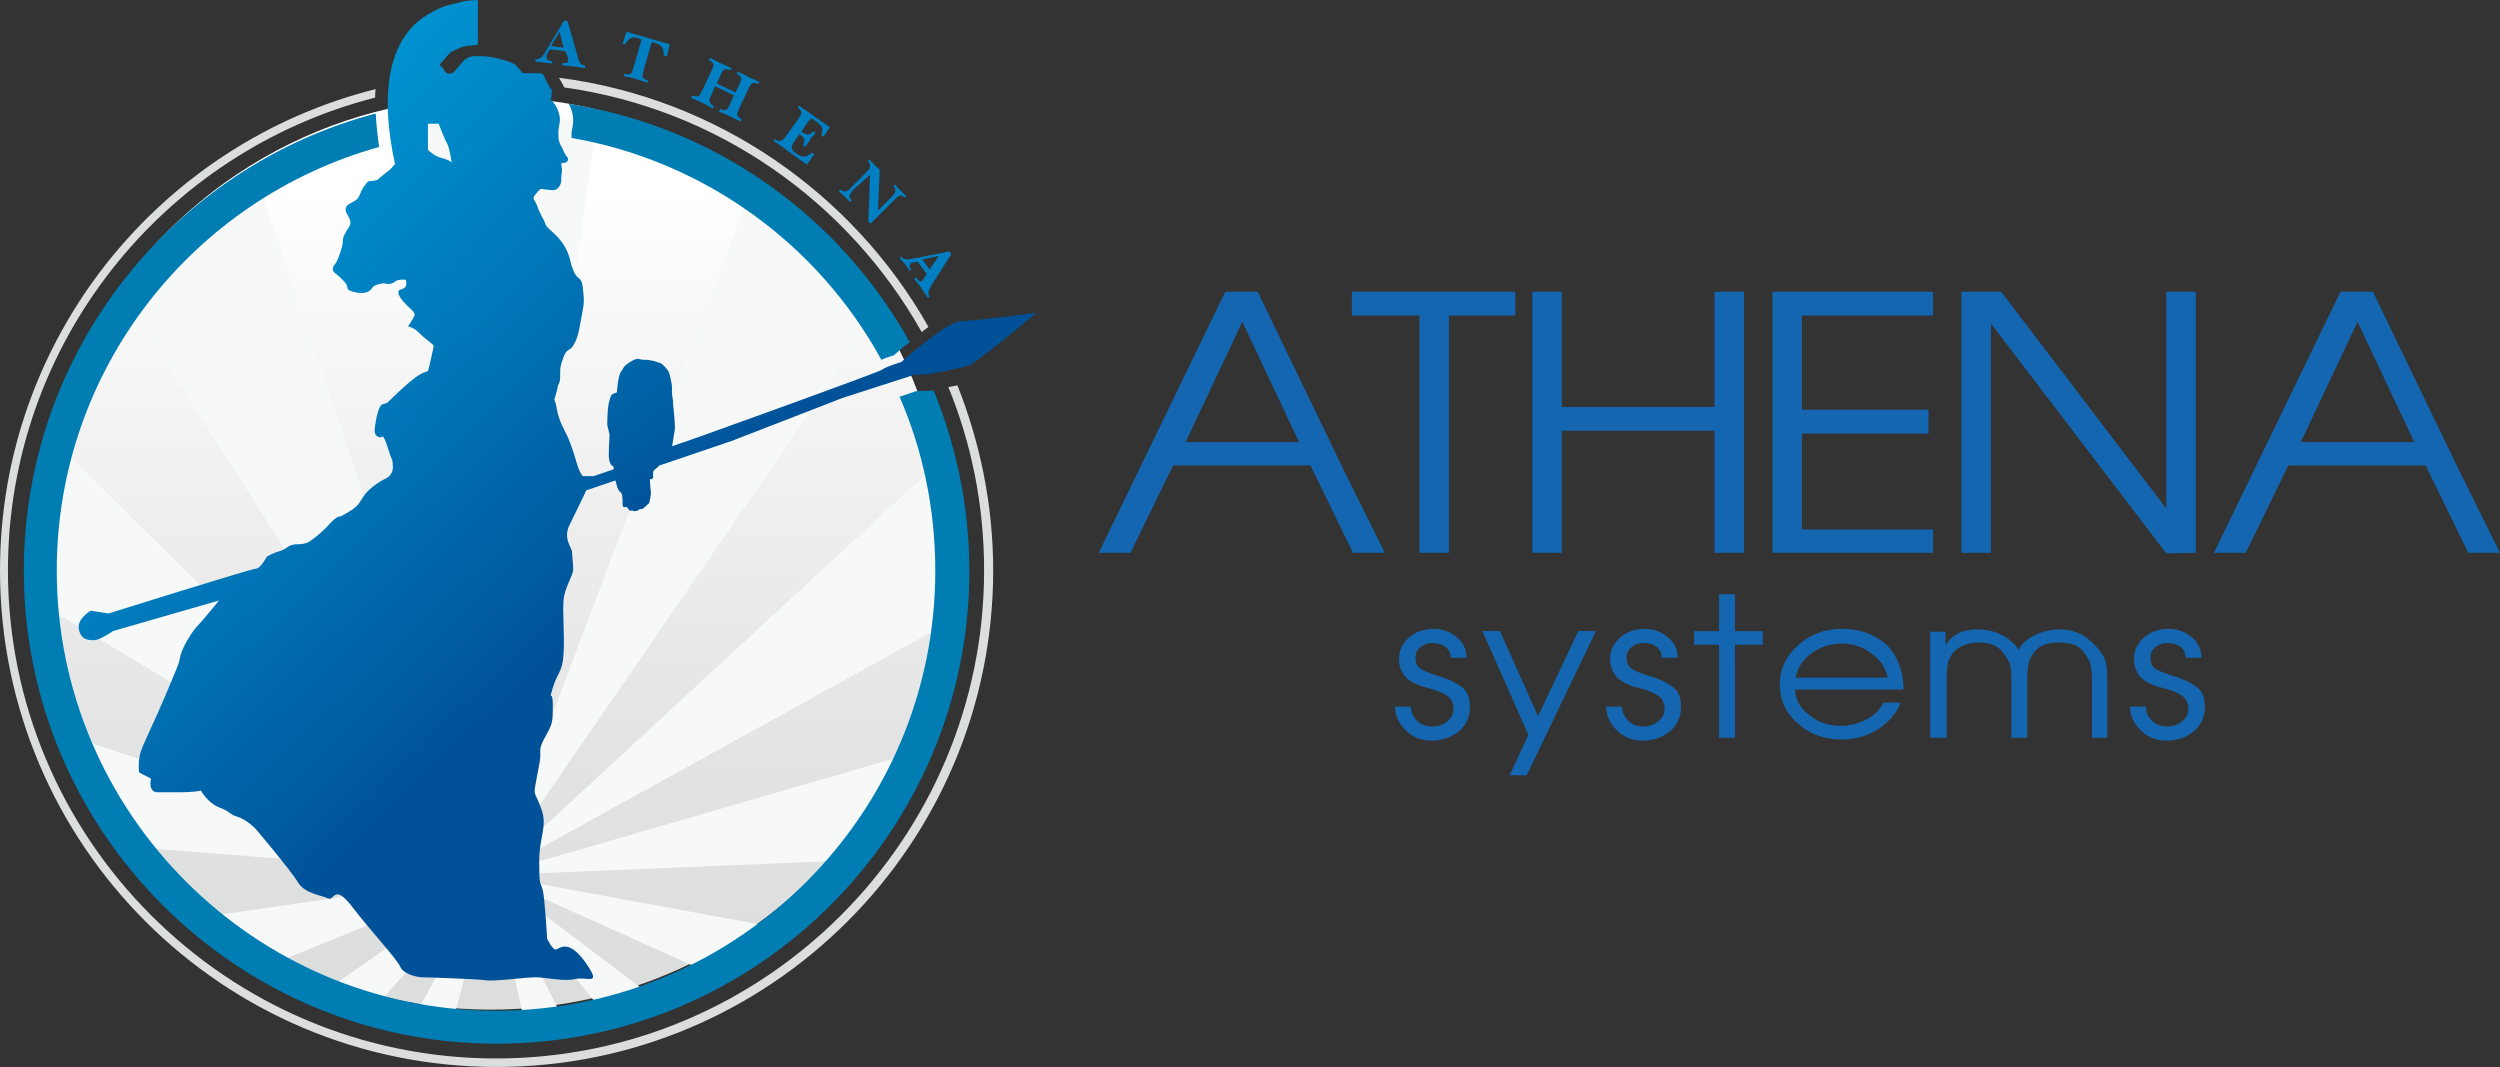 <svg version="1.1" id="レイヤー_1" xmlns="http://www.w3.org/2000/svg" xmlns:xlink="http://www.w3.org/1999/xlink" x="0" y="0" viewBox="0 0 440.5 188" xml:space="preserve"><rect x="0" y="0" width="440.5" height="188" fill="#333333" stroke="none"/><style/><linearGradient id="SVGID_1_" gradientUnits="userSpaceOnUse" x1="-271.177" y1="570.16" x2="-270.177" y2="570.16" gradientTransform="rotate(90 20544.943 57797.76) scale(137.253)"><stop offset="0" stop-color="#fff"/><stop offset=".297" stop-color="#f3f3f3"/><stop offset=".728" stop-color="#e3e3e3"/><stop offset="1" stop-color="#dcdddd"/></linearGradient><circle cx="86.5" cy="97.5" r="80.4" fill="url(#SVGID_1_)"/><defs><path id="SVGID_00000155127476059059615730000000577882605024104869_" d="M167.8 100.5c0-44.4-36-80.4-80.4-80.4C43 20.1 7 56.1 7 100.5s36 80.4 80.4 80.4c44.5 0 80.4-36 80.4-80.4"/></defs><clipPath id="SVGID_00000044880549646946581110000006104476643636360635_"><use xlink:href="#SVGID_00000155127476059059615730000000577882605024104869_" overflow="visible"/></clipPath><path d="M86.6 154.2L19.1 409.9l-59-23.5L86.6 154.2zm0 0L-88.1 352.7l-42.3-47.4 217-151.1zm0 0l-245.1 99.4-16.6-61.3 261.7-38.1zm0 0l-263.7-20.6 12.6-62.3 251.1 82.9zm0 0L-140 17.8l39-50.1L86.6 154.2zm0 0L-55.1-69.1 2.2-96.5l84.4 250.7zm0 0L59.7-108.9l63.5 1.2-36.6 261.9zm0 0l93.6-247.4 56.3 29.5L86.6 154.2zm0 0L280.9-25.2l37.2 51.5L86.6 154.2zm0 0l254-73.6 10.2 62.7-264.2 10.9zm0 0L346.7 202l-18.9 60.6L86.6 154.2zm0 0l211.3 159.1-44.1 45.7L86.6 154.2zm0 0L204.4 391l-59.8 21.2-58-258z" clip-path="url(#SVGID_00000044880549646946581110000006104476643636360635_)" fill="#f7f8f8"/><path d="M100.9 22.3c-.2.9-.2 1-.2 1.4v.6c23.5 4.1 43.5 18.8 54.6 39.1.6-.3 1.3-.5 2.2-.8.9-.8 1.8-1.6 2.8-2.3-12.3-22.1-34.2-38-60.1-42 .6 1 1 2.5.7 4zm61.4 46.6c-.6 0-1 0-1.1.1-.1 0-.2.1-.3.1l-2.4.8c4.1 9.4 6.3 19.8 6.3 30.7 0 42.7-34.7 77.5-77.5 77.5C44.8 178 10 143.2 10 100.5 10 65 34.1 35 66.8 25.9c-.3-2.1-.5-4.1-.6-5.9-35.7 9.4-62 42-62 80.6 0 45.9 37.4 83.3 83.3 83.3s83.3-37.4 83.3-83.3c0-11.3-2.3-22-6.3-31.8-.9.1-1.6.1-2.2.1z" fill="#007eb3"/><path d="M98.6 13.9c.2.4.4.6.4.7.2.3.3.5.4.8 27.1 3.8 50.1 20.2 63 43.1l1.2-.9c-13.3-23.5-37.2-40.3-65.1-43.9l.1.2zm68.5 54.3c4.1 10 6.3 20.9 6.3 32.3 0 47.4-38.6 86-86 86s-86-38.6-86-86c0-40.1 27.5-73.8 64.7-83.3 0-.5 0-1 .1-1.5C28.2 25.2 0 59.6 0 100.5 0 148.8 39.2 188 87.5 188c48.2 0 87.5-39.2 87.5-87.5 0-11.5-2.3-22.5-6.3-32.6-.6.1-1.1.2-1.6.3z" fill="#dcdddd"/><linearGradient id="SVGID_00000173851595479153981310000002831248986228865446_" gradientUnits="userSpaceOnUse" x1="-271.312" y1="570.785" x2="-270.312" y2="570.785" gradientTransform="rotate(45.657 98168.442 109936.328) scale(180.972)"><stop offset="0" stop-color="#00afe9"/><stop offset=".126" stop-color="#00ace6"/><stop offset=".298" stop-color="#00a1dd"/><stop offset=".496" stop-color="#008fce"/><stop offset=".715" stop-color="#0077b8"/><stop offset=".947" stop-color="#00599e"/><stop offset="1" stop-color="#005198"/></linearGradient><path d="M115.6 80.1c-1.2.4-11 3.8-11 3.8h-1.9s-.6-.5-1.2-2.7-1.5-4.3-1.5-4.3c-.5-1-1.6-2.9-1.9-4.9s-.6-1-.3-2c.3-1.1.5-1.7.5-2.1.2-.2.4-.7.4-1.5 0-1.8 0-1.8.6-3.5.6-1.6 1.1-1 1.7-2s.9-1.8 1.4-4.7c.5-2.8.6-2.8.3-5.5-.3-2.6-1.2-.6-2.2-4.7-.9-4.1-4.1-5.5-4.4-6.5s-.9-1.6-1.4-3.1c-.5-1.4-1.1-1.3-.3-2.2.2-.2.7-1.1 1.3-.9.6.2 2 .2 2 .2s1.1-.3 1.2-1.7c0-.4 0-1.1.1-1.4s-.1-1.3-.1-1.5-.2-.1.5-.2c.8-.1.7-.8.7-.8s-.7-.9-.8-1.3c-.1-.4-.9-1.4-.9-2.4s-.1-.9.2-2.5c.3-1.6-.7-3.3-1.3-3.9-.6-.6-.1 0-.1-1.2s.3-.1-.6-1.7-.6-2-1.7-2h-2.8s-.6-.8-1.2-1.4c-.6-.6-4.2-1.6-5.8-1.6-1.6 0-2.5-.2-3.6 1-1 1.1-1.5 2.1-2.3 2.1s-1.1-1-1.1-1l-1.2-1 1.9-1.4L77.1 2s-12.8 2.6-7.5 26.9c0 0-.8 1-1.4 1.4s-1.7 1.4-1.7 1.4-.8.2-1.2.2c-.5 0-.6.2-1.2 1s-.6 1.6-1.2 2.2c-.6.6-2 .8-2 1.8s1.4 1.8.6 3.1c-.8 1.2-1.1 1.8-1.1 2.6s-.8 3.1-1.2 3.7c-.5.6-.9 1.2-.2 1.8.8.6 1.2 1 1.9 1.8.6.8-.2 1.2 1.7 1.6 1.9.4 2.6-.2 3-.8.3-.6 2-.8 2-.8s1.2.4 1.9-.2c.6-.6 2-.4 2-.4s.3 1-.2 1.4-1.1.2-1.1.8.6 1.4 1.4 2.2 1.7 1.4 1.4 2c-.3.6-1.1 1.8-1.1 1.8s1.1.2 2 1.2 3 2.2 3.3 3.3c.3 1 .9 2 .9 2s-1.4 1-3.3 1.6-5.8 4.7-6.5 5.3c-.8.6-1.2-.4-1.9 2.4-.6 2.9-.5 3.3.3 3.7.8.4.6-1.2 1.6 1.8.9 3 .8 1.6.9 3 .2 1.4-.5 2.2-1.4 2.6S65.2 86 64.4 87c-.8 1-.8 1.4-1.6 2.2C62 90 60 91 60 91s-.6-.2-2 1.4-3.3 2.9-3.3 2.9-.6.6-2.3.6-1.7.8-3.1 1.2c-1.4.4-2.3 1-2.3 1s-1.1 2.1-1.9 2.1c-.8 0-26 7.9-26 7.9l-3.1-.5s-2.5 1.4-2.1 3.3 1.7 1.9 2.7 1.9 3.3-1.6 3.3-1.6l18.7-5.4s-3.1 3.8-3.9 4.6c-.8.8-2.5 3.5-2.9 5.1s.2.3-2.3 6.2c-2.5 6-4.4 9.5-4.8 11.1-.4 1.6-.2 3.3-.2 3.3l2.1 1.1s-.6 2.4 1.2 2.4h3.7c2.9 0 3.9-.3 3.9-.3s1.2 2.2 3.3 3 1.5 1.1 3.1 1.6c1.7.5 3.3 2.2 3.3 2.2s6 7.1 7.3 9.2c1.2 2.2 4.2 2.4 5.4 3 1.2.5 1-2.7 4.2 1.4 3.1 4.1 7.9 9.2 8.5 10.6.6 1.4 3.1 1.9 3.9 1.9s9.6.3 11 .5c1.5.3 7.1-.5 8.9-.5 1.9 0 5 .8 7.1.3s4.8 1.4 1.7-3c-3.1-4.3-4.6-2.2-5.2-2.2s-1.5-1.9-1.5-1.9-.4-7.3-.8-8.7-.6-.5-.6-4.9c0-4.3 1.5-6.2.4-9.2-1-3-1.5-2.2-1-4.6.4-2.4.8-3.8.8-4.9 0-1.1-.2-1.4 1-3.5 1.2-2.2 1.2-2.4 1.2-5.4s-.8-.3 0-3 1.7-2.7 1.9-6c.2-3.3-.2-7.3 0-9.5s1.7-4.3 1.7-5.4-.2-2.2-.2-3-1.7-2.4-.4-4.9c1.2-2.4 2.9-6 2.9-6l25.6-8.7 19.6-7.6 11.8-3.8s.2-.3 2.1-.3c1.9 0 7.4-1.3 8.3-1.6.8-.3 5.1-3.7 5.1-3.7l6.9-5.6s-11.2 1.5-13.5 1.5-10.4 7.2-10.4 7.2-2.7.8-3.3 1.3-32.1 11.8-32.1 11.8l-5.2 1.8M77.7 27.8c-1.2-.3-2.3-1.4-2.3-1.4v-4.6h1.9s1 2.7 1.5 3.5c.4.8.8 3.3.8 3.3s-.6-.5-1.9-.8z" fill="url(#SVGID_00000173851595479153981310000002831248986228865446_)"/><linearGradient id="SVGID_00000016775061358221495360000003131822552184509582_" gradientUnits="userSpaceOnUse" x1="-271.3" y1="570.788" x2="-270.3" y2="570.788" gradientTransform="rotate(45.73 96417.675 108109.961) scale(178.136)"><stop offset="0" stop-color="#00afe9"/><stop offset=".126" stop-color="#00ace6"/><stop offset=".298" stop-color="#00a1dd"/><stop offset=".496" stop-color="#008fce"/><stop offset=".715" stop-color="#0077b8"/><stop offset=".947" stop-color="#00599e"/><stop offset="1" stop-color="#005198"/></linearGradient><path d="M77.5 55c-.4 3-2.2 12-3 13.2-.7 1.3-1.1 2.6-.7 5.6s-.7 3.4 1.1 4.7c1.9 1.3 11.6-9 11.6-10.3-.1-1.3-9-13.2-9-13.2z" fill="url(#SVGID_00000016775061358221495360000003131822552184509582_)"/><path d="M96.3 10c0 .3.1.5.3.6.1.1.4.1.7.2v.4c-.2 0-.5-.1-.9-.1-.4-.1-.6-.1-.7-.1-.2 0-.4 0-.8-.1-.4 0-.6-.1-.6-.1l.1-.4c.4.1.8-.1 1.2-.5.1-.2.4-.5.7-1.1l3.1-5.2.6.1 1.8 6.3c.1.3.1.5.2.6.1.3.2.5.3.6.1.1.2.1.3.2.1.1.3.1.5.2v.4c-.3 0-.7-.1-1.3-.2-.6-.1-.9-.1-.9-.1-.2 0-.6-.1-1.1-.1-.5-.1-.8-.1-.8-.1l.1-.4h.6c.3 0 .4-.2.4-.4v-.3c0-.1-.1-.3-.1-.5l-.4-.9-2.7-.3-.2.3c-.1.2-.2.3-.3.5-.1.2-.1.3-.1.5zm2.3-4.4l-1.5 2.5 2.2.3-.7-2.8zm18.3 4.1c.1-.5 0-.9-.2-1.3s-.6-.6-1.1-.8l-.3-.1c-.2-.1-.3-.1-.4 0-.1 0-.1.1-.2.3l-.1.4-1.2 4.2c-.1.5-.2.8-.2.9 0 .4.3.7 1 .9l-.1.4c-.2-.1-.6-.2-1.2-.4l-.9-.3c-.2-.1-.7-.2-1.2-.3-.6-.1-.9-.2-.9-.2l.1-.4c.5.2.9.1 1.1 0s.3-.5.5-1l1.2-4.2c.2-.5.2-.7.2-.8 0-.1-.2-.2-.6-.3-.6-.2-1-.1-1.4.1-.3.2-.6.5-.8 1l-.5-.1.7-2.1 7.6 2.2-.5 2.2-.6-.3zm8.9 9l-.2.4c-.2-.1-.6-.3-1.1-.6-.5-.3-.8-.4-.8-.4-.2-.1-.6-.3-1.1-.5s-.8-.3-.8-.4l.2-.4c.5.2.8.3 1.1.1.2-.1.4-.4.6-.9l1.7-3.6c.2-.5.4-.9.3-1 0-.3-.3-.6-.8-.8l.2-.4 1 .5c.5.2.7.4.8.4.2.1.6.3 1.1.5s.8.4.9.4l-.2.4c-.5-.2-.8-.3-1.1-.1-.2.1-.4.4-.6.9l-.7 1.5 3.3 1.6.7-1.5c.2-.5.4-.9.3-1 0-.3-.3-.6-.8-.8l.2-.4c.2.1.5.3 1 .5s.7.4.7.4c.2.1.6.3 1.2.5.6.3.8.4.9.4l-.2.4c-.5-.2-.8-.3-1.1-.1-.2.1-.4.4-.6.9l-1.7 3.6c-.2.5-.4.9-.3 1 0 .3.3.6.8.8l-.2.4c-.2-.1-.6-.3-1.1-.5-.5-.3-.8-.4-.8-.4-.2-.1-.6-.3-1.1-.5s-.8-.3-.8-.4l.2-.4c.5.2.8.3 1.1.1.2-.1.4-.4.6-.9l.7-1.6-3.3-1.6-.7 1.6c-.2.5-.4.9-.3 1 .1.4.3.7.8.9zm12.6 5.4l2.3-3.2c.3-.5.5-.8.5-1 0-.3-.2-.6-.6-.9l.2-.4c.2.1.5.4 1 .7.4.3.7.5.7.5.4.3 1.1.8 2.1 1.5s1.5 1 1.6 1.1l-1.1 1.7-.4-.3c.2-.5.3-1 .1-1.3-.1-.4-.5-.7-1-1.1-.2-.1-.4-.3-.6-.4-.2-.1-.3-.1-.3-.1l-.2.2c-.1.1-.1.2-.2.2l-.1.1-1.2 1.8c.5.3.8.5 1.1.5.4 0 .7-.2 1-.6l.4.3c-.1.2-.3.4-.6.7-.3.3-.4.5-.4.6-.1.1-.2.4-.5.7-.2.3-.3.5-.3.5l-.4-.3c.2-.5.3-.9.2-1.1-.1-.3-.4-.5-.8-.9l-.8 1.1c-.4.6-.6 1-.6 1.2 0 .4.2.7.7 1.1.6.4 1.1.6 1.5.6s.9-.3 1.4-.7l.4.3c-.1.1-.2.3-.5.6-.2.3-.3.4-.3.5-.1.1-.2.2-.3.4-.1.2-.2.3-.2.3-.5-.3-1.3-.9-2.4-1.7-1.1-.8-1.7-1.2-1.8-1.3-.2-.1-.5-.4-1-.7-.5-.3-.7-.5-.7-.5l.2-.3c.4.3.8.4 1.1.3.2 0 .4-.3.8-.7zm12.2 9.1c-.4.4-.7.8-.8 1-.2.4-.1.8.3 1.1l-.3.3-.5-.5-.5-.5c-.1-.1-.3-.3-.6-.5l-.4-.4.3-.3c.4.3.7.4 1 .3.2-.1.5-.2.8-.6l3.3-3.3c0-.3.1-.5.1-.6 0-.3-.1-.6-.4-.8l.3-.3c.1.1.2.3.5.5.2.2.3.4.3.4.1.1.3.3.6.5l.4.4-.3 7.2 2.2-2.2c.4-.4.7-.7.8-1 .2-.4 0-.8-.3-1.1l.3-.3c.1.1.3.3.5.6l.4.4.6.6c.3.3.4.4.5.4l-.3.3c-.2-.2-.4-.3-.4-.3-.2-.1-.3-.1-.5 0-.2 0-.4.2-.6.4l-.5.5-4 4-.4-.4.3-8.2-2.7 2.4zm10 13.1c-.2.2-.3.3-.3.6 0 .2.1.4.3.6l-.3.2c-.1-.1-.3-.4-.5-.7s-.4-.5-.4-.5c-.1-.1-.2-.3-.5-.6-.2-.3-.3-.5-.4-.5l.3-.2c.2.4.6.5 1.2.5.2 0 .6-.1 1.3-.2l6-1.2.3.5-3.5 5.5c-.1.2-.3.4-.3.6-.1.3-.2.5-.2.6v.3c0 .1.1.3.2.5l-.3.2c-.1-.2-.4-.6-.7-1-.3-.5-.5-.8-.5-.8-.1-.2-.3-.5-.7-.9-.3-.4-.5-.6-.5-.7l.3-.2c.3.3.4.4.4.5.2.2.4.2.6.1.1 0 .1-.1.2-.2s.2-.2.3-.4l.4-.6-1.6-2.2-.4.1c-.2 0-.3.1-.5.1 0-.2-.1-.1-.2 0zm4.8-1.2l-2.9.6 1.3 1.8 1.6-2.4z" fill="#007fc2"/><linearGradient id="SVGID_00000036240684305919063920000017365324925261092258_" gradientUnits="userSpaceOnUse" x1="-271.312" y1="570.783" x2="-270.312" y2="570.783" gradientTransform="rotate(45.657 98198.882 109931.204) scale(180.927)"><stop offset="0" stop-color="#00afe9"/><stop offset=".126" stop-color="#00ace6"/><stop offset=".298" stop-color="#00a1dd"/><stop offset=".496" stop-color="#008fce"/><stop offset=".715" stop-color="#0077b8"/><stop offset=".947" stop-color="#00599e"/><stop offset="1" stop-color="#005198"/></linearGradient><path d="M76.5 12.6c.3-.3 2.5-3.2 3.1-3.5s1.7-.8 2.1-.9c.4-.1 2.5-.3 2.5-.3V0s-1.9.1-2.4.2-1 .3-2.8.7c-.9.2-4.1 1.5-6.2 3.7s0 2.4 0 2.4l3.7 5.6z" fill="url(#SVGID_00000036240684305919063920000017365324925261092258_)"/><linearGradient id="SVGID_00000146475175501746241500000013569550832267275662_" gradientUnits="userSpaceOnUse" x1="-271.169" y1="570.66" x2="-270.169" y2="570.66" gradientTransform="rotate(56.969 60853.51 83384.877) scale(155.78)"><stop offset="0" stop-color="#00afe9"/><stop offset=".126" stop-color="#00ace6"/><stop offset=".298" stop-color="#00a1dd"/><stop offset=".496" stop-color="#008fce"/><stop offset=".715" stop-color="#0077b8"/><stop offset=".947" stop-color="#00599e"/><stop offset="1" stop-color="#005198"/></linearGradient><path d="M113.4 63.4h.6c.2 0 .6.1.6.1l.6.1 1.2.4c.3.1 1.3 1.1 1.5 1.7s.5 2 .5 2.5v.9c0 .2 0 .3.1 1s.1.3.1 1 .1.8.1 1.1c0 .3.3 2.7.2 3.5-.1.8-.5 2.9-.5 3.2 0 .4-.3.8-.4.9s-.2.1-.3.4c-.1.2.1-.3-.4.1s-1.1 1.3-1.2 1.7c-.1.4-.9.7-1 1.1 0 .3-.1.8 0 1 0 .2-.4.5-.6.3 0 0 .1 1.9.2 2.4 0 .5-.3 1.8-.3 1.8s-.9.9-1.1 1c-.1.1-.3.1-.5.1h-.1s-.2.3-.5.3c-.2 0-.4.2-.6 0-.2-.1-.6 0-.6 0s-.2-.2-.5-.6c-.2-.3-.8.4-.8-.6 0-1.1 0-1.9-.5-2.2-.4-.3-.6-1.4-.8-2.1-.2-.7-.2-2.4-.4-2.4-.1 0-.5-.1-.7-1.3-.1-1.2.1-3.8.1-4.1 0-.3-.3-1.3-.4-1.8 0-.5 0-2.8.3-4 .3-1.3.5-1.4.7-1.5s.7-.2.7-.3c0-.1.2-2.9.7-3.6s.5-.9.9-1.2c.3-.3 1.2-.8 1.4-.9.1-.1.5-.1.7-.2.1.1 1 .2 1 .2z" fill="url(#SVGID_00000146475175501746241500000013569550832267275662_)"/><path d="M244 97.4h-5.6L230.9 82h-24.2l-7.5 15.4h-5.6l22.3-46h5.7L237 83.3l7 14.1m-15.1-19.5l-10-21.2-10 21.2h20M267 55.6h-11.7v41.8h-5.2V55.6h-11.9v-4.2H267v4.2m40.3 41.8h-5.2V75.9h-26.9v21.5H270v-46h5.2v20.3h26.9V51.4h5.2v46m33.3 0h-28.3v-46h28.3v4.2h-23.1v16.6h22.3v4.2h-22.3v16.9h23.1v4.1m46.3 0l-5.2.1L350.8 57v40.4h-5.2v-46h7l29.1 38.2V51.4h5.2v46m53.6 0h-5.6L427.4 82h-24.2l-7.5 15.4h-5.6l22.3-46h5.7l15.4 31.9 7 14.1m-15.1-19.5l-10-21.2-10 21.2h20M259 124.5c0 1.8-.6 3.2-1.9 4.3-1.3 1.1-2.9 1.7-4.9 1.7-1.8 0-3.3-.6-4.5-1.8s-1.9-2.6-1.9-4.2h2.8c0 1 .4 1.8 1.1 2.5.7.7 1.6 1 2.7 1s1.9-.3 2.6-.9c.7-.6 1.1-1.3 1.1-2.2 0-1-.4-1.8-1.1-2.3-.7-.5-1.7-.9-2.8-1.2-1.1-.3-1.9-.5-2.5-.8-.6-.2-1.1-.5-1.6-.9s-.9-.9-1.2-1.6c-.3-.6-.4-1.3-.4-2 0-1.5.6-2.7 1.8-3.8 1.2-1 2.6-1.5 4.3-1.5 1.6 0 2.9.5 4.1 1.5s1.7 2.2 1.7 3.6h-2.8c0-.8-.3-1.5-.9-1.9-.6-.5-1.4-.7-2.4-.7-.8 0-1.5.3-2.1.8s-.8 1.1-.8 1.8c0 .9.3 1.6 1 2 .6.4 1.7.8 3.3 1.3 1.5.4 2.8 1.1 3.8 1.8s1.5 1.9 1.5 3.5m22.2-13.3L269 136.6h-3l3.3-7.1-8.1-18.3h3.1l6.7 15 7.1-15h3.1m15 13.3c0 1.8-.6 3.2-1.9 4.3s-2.9 1.7-4.9 1.7c-1.8 0-3.3-.6-4.5-1.8s-1.9-2.6-1.9-4.2h2.8c0 1 .4 1.8 1.1 2.5s1.6 1 2.7 1c1 0 1.9-.3 2.6-.9s1.1-1.3 1.1-2.2c0-1-.4-1.8-1.1-2.3s-1.7-.9-2.8-1.2c-1.1-.3-2-.5-2.5-.8-.6-.2-1.1-.5-1.6-.9s-.9-.9-1.2-1.6c-.3-.6-.4-1.3-.4-2 0-1.5.6-2.7 1.8-3.8 1.2-1 2.6-1.5 4.3-1.5 1.6 0 2.9.5 4.1 1.5s1.7 2.2 1.7 3.6h-2.8c0-.8-.3-1.5-.9-1.9-.6-.5-1.4-.7-2.4-.7-.8 0-1.5.3-2.1.8s-.8 1.1-.8 1.8c0 .9.3 1.6 1 2 .6.4 1.7.8 3.3 1.3 1.5.4 2.8 1.1 3.8 1.8s1.5 1.9 1.5 3.5m14.4-10.9h-4.9V130h-2.8v-16.4h-4.4v-2.4h4.4v-6.5h2.8v6.5h4.9v2.4m24.8 7.9h-19.1c0 1.7.8 3.2 2.5 4.5 1.6 1.3 3.5 1.9 5.5 1.9 1.6 0 3.1-.4 4.5-1.1s2.4-1.7 3.1-3h3c-.7 1.9-2.1 3.4-4 4.7-1.9 1.2-4 1.8-6.3 1.8-3.1 0-5.7-.9-7.8-2.8-2.2-1.9-3.2-4.2-3.2-6.9s1.1-5 3.2-6.9 4.7-2.9 7.8-2.9c3.2 0 5.8 1 7.9 2.9 1.9 2 2.9 4.6 2.9 7.8m-2.8-2.2c-.4-1.7-1.3-3.1-2.9-4.2-1.6-1.2-3.3-1.7-5.2-1.7-2 0-3.8.6-5.3 1.7s-2.5 2.6-2.8 4.3h16.2m38.8 10.6h-2.8v-10.5c0-.9-.1-1.7-.2-2.3-.1-.6-.6-1.4-1.4-2.5-.8-1-2.2-1.5-4.2-1.5s-3.3.5-4.1 1.4c-.8.9-1.2 1.8-1.3 2.4-.1.7-.2 1.5-.2 2.4V130h-2.8v-10.7c0-.8-.1-1.5-.2-2.1-.1-.5-.6-1.3-1.4-2.4-.8-1-2.2-1.6-4.2-1.6-1 0-1.8.2-2.6.5s-1.5.8-2 1.5c-.4.6-.7 1.1-.8 1.8-.1.6-.2 1.4-.2 2.2V130h-2.9v-18.7h2.7v2.5c.5-1 1.3-1.7 2.2-2.2 1-.5 2.1-.7 3.4-.7 2.8 0 5.1 1 6.8 2.9l.5.7.4-.7c.7-.9 1.7-1.6 2.9-2.1s2.5-.8 3.8-.8c2.3 0 4.1.7 5.5 2s2.3 2.4 2.6 3.3c.3.9.4 2 .4 3.2V130m17.2-5.5c0 1.8-.6 3.2-1.9 4.3s-2.9 1.7-4.9 1.7c-1.8 0-3.3-.6-4.5-1.8s-1.9-2.6-1.9-4.2h2.8c0 1 .4 1.8 1.1 2.5s1.6 1 2.7 1c1 0 1.9-.3 2.6-.9s1.1-1.3 1.1-2.2c0-1-.4-1.8-1.1-2.3s-1.7-.9-2.8-1.2c-1.1-.3-2-.5-2.5-.8-.6-.2-1.1-.5-1.6-.9s-.9-.9-1.2-1.6c-.3-.6-.4-1.3-.4-2 0-1.5.6-2.7 1.8-3.8 1.2-1 2.6-1.5 4.3-1.5 1.6 0 2.9.5 4.1 1.5s1.7 2.2 1.7 3.6h-2.8c0-.8-.3-1.5-.9-1.9-.6-.5-1.4-.7-2.4-.7-.8 0-1.5.3-2.1.8s-.8 1.1-.8 1.8c0 .9.3 1.6 1 2 .6.4 1.7.8 3.3 1.3 1.5.4 2.8 1.1 3.8 1.8s1.5 1.9 1.5 3.5" fill="#1466b1"/><defs><path id="SVGID_00000089570812057936795930000011101363033970618284_" d="M208.8 77.9l10-21.2 10 21.2h-20m12.9-26.5H216l-22.3 46h5.6l7.5-15.4H231l7.5 15.4h5.6l-6.9-14.2-15.5-31.8"/></defs><clipPath id="SVGID_00000122721070725893007690000009804225350819696575_"><use xlink:href="#SVGID_00000089570812057936795930000011101363033970618284_" overflow="visible"/></clipPath><defs><path id="SVGID_00000148632359381661015220000017915862661039983286_" d="M267 51.4h-28.8v4.2h11.9v41.8h5.2V55.6H267v-4.2"/></defs><clipPath id="SVGID_00000158719515854616158600000010177528132546875060_"><use xlink:href="#SVGID_00000148632359381661015220000017915862661039983286_" overflow="visible"/></clipPath><defs><path id="SVGID_00000035529070206794970090000013836445500445684873_" d="M307.3 51.4h-5.2v20.3h-26.9V51.4H270v46h5.2V75.9h26.9v21.5h5.2v-46"/></defs><clipPath id="SVGID_00000118382338616018389430000008630456043258496911_"><use xlink:href="#SVGID_00000035529070206794970090000013836445500445684873_" overflow="visible"/></clipPath><defs><path id="SVGID_00000094599338467550856310000013858699292884778666_" d="M340.6 51.4h-28.3v46h28.3v-4.1h-23.1V76.4h22.3v-4.2h-22.3V55.6h23.1v-4.2"/></defs><clipPath id="SVGID_00000091705642504714161920000006751995505864756397_"><use xlink:href="#SVGID_00000094599338467550856310000013858699292884778666_" overflow="visible"/></clipPath><defs><path id="SVGID_00000183227419587013272070000011669218834991338393_" d="M386.9 51.4h-5.2v38.2l-29.1-38.2h-7v46h5.2V57l30.9 40.5 5.2-.1v-46"/></defs><clipPath id="SVGID_00000057863972084517018130000008980364496793424806_"><use xlink:href="#SVGID_00000183227419587013272070000011669218834991338393_" overflow="visible"/></clipPath><defs><path id="SVGID_00000135675067444313541590000017670810149089879219_" d="M405.3 77.9l10-21.2 10 21.2h-20m12.9-26.5h-5.7l-22.3 46h5.6l7.5-15.4h24.2l7.5 15.4h5.6l-6.9-14.2-15.5-31.8"/></defs><clipPath id="SVGID_00000126318964444273794640000008889115534761535654_"><use xlink:href="#SVGID_00000135675067444313541590000017670810149089879219_" overflow="visible"/></clipPath><defs><path id="SVGID_00000065776687044075095820000001985073573551784864_" d="M252.7 110.8c-1.7 0-3.1.5-4.3 1.5s-1.8 2.3-1.8 3.8c0 .7.1 1.4.4 2 .3.6.7 1.1 1.2 1.6.5.4 1 .7 1.6.9.6.2 1.4.5 2.5.8s2 .7 2.8 1.2c.7.5 1.1 1.3 1.1 2.3 0 .9-.4 1.7-1.1 2.2-.7.6-1.6.9-2.6.9-1.1 0-2-.3-2.7-1s-1.1-1.5-1.1-2.5h-2.8c0 1.6.6 3 1.9 4.2 1.2 1.2 2.8 1.8 4.5 1.8 2 0 3.6-.6 4.9-1.7 1.3-1.1 1.9-2.5 1.9-4.3 0-1.5-.5-2.7-1.5-3.5s-2.3-1.4-3.8-1.8-2.6-.9-3.3-1.3c-.6-.4-1-1.1-1-2 0-.7.3-1.3.8-1.8.6-.5 1.3-.8 2.1-.8.9 0 1.7.2 2.4.7.6.5.9 1.1.9 1.9h2.8c0-1.4-.6-2.6-1.7-3.6-1.2-1-2.6-1.5-4.1-1.5"/></defs><clipPath id="SVGID_00000111894758944699434030000009183933104516700829_"><use xlink:href="#SVGID_00000065776687044075095820000001985073573551784864_" overflow="visible"/></clipPath><defs><path id="SVGID_00000062175009534138621590000006858714818001639093_" d="M278.1 111.2l-7.1 15-6.7-15h-3.1l8.1 18.3-3.3 7.1h3l12.2-25.4h-3.1"/></defs><clipPath id="SVGID_00000103224654541105491720000002773552188680981950_"><use xlink:href="#SVGID_00000062175009534138621590000006858714818001639093_" overflow="visible"/></clipPath><defs><path id="SVGID_00000008846357744511245900000009513366781099980673_" d="M289.9 110.8c-1.7 0-3.1.5-4.3 1.5-1.2 1-1.8 2.3-1.8 3.8 0 .7.1 1.4.4 2s.7 1.1 1.2 1.6c.5.4 1 .7 1.6.9.6.2 1.4.5 2.5.8s2 .7 2.8 1.2c.7.5 1.1 1.3 1.1 2.3 0 .9-.4 1.7-1.1 2.2-.7.6-1.6.9-2.6.9-1.1 0-2-.3-2.7-1s-1.1-1.5-1.1-2.5H283c0 1.6.6 3 1.9 4.2 1.2 1.2 2.8 1.8 4.5 1.8 2 0 3.6-.6 4.9-1.7 1.3-1.1 1.9-2.5 1.9-4.3 0-1.5-.5-2.7-1.5-3.5s-2.3-1.4-3.8-1.8-2.6-.9-3.3-1.3c-.6-.4-1-1.1-1-2 0-.7.3-1.3.8-1.8.6-.5 1.3-.8 2.1-.8.9 0 1.7.2 2.4.7.6.5.9 1.1.9 1.9h2.8c0-1.4-.6-2.6-1.7-3.6s-2.5-1.5-4-1.5"/></defs><clipPath id="SVGID_00000170272975948610902630000017659933164154401686_"><use xlink:href="#SVGID_00000008846357744511245900000009513366781099980673_" overflow="visible"/></clipPath><defs><path id="SVGID_00000145741093674816151010000010885352389684889493_" d="M305.7 104.7h-2.8v6.5h-4.4v2.4h4.4V130h2.8v-16.4h4.9v-2.4h-4.9v-6.5"/></defs><clipPath id="SVGID_00000132774403934522430950000003193425053743493814_"><use xlink:href="#SVGID_00000145741093674816151010000010885352389684889493_" overflow="visible"/></clipPath><defs><path id="SVGID_00000063614045940655303530000018141712817545063309_" d="M316.3 119.3c.4-1.7 1.3-3.2 2.8-4.3 1.5-1.1 3.3-1.7 5.3-1.7 1.9 0 3.7.6 5.2 1.7 1.5 1.2 2.5 2.6 2.9 4.2h-16.2v.1m8.1-8.5c-3.1 0-5.7 1-7.8 2.9-2.1 1.9-3.2 4.2-3.2 6.9s1.1 5 3.2 6.9c2.2 1.9 4.8 2.8 7.8 2.8 2.3 0 4.3-.6 6.3-1.8 1.9-1.2 3.3-2.8 4-4.7h-3c-.6 1.3-1.7 2.2-3.1 3-1.4.7-2.9 1.1-4.5 1.1-2 0-3.8-.6-5.5-1.9-1.6-1.3-2.5-2.8-2.5-4.5h19.1c0-3.2-1-5.8-3.1-7.8-1.8-1.9-4.4-2.9-7.7-2.9"/></defs><clipPath id="SVGID_00000131365630172224374120000003552850626587939240_"><use xlink:href="#SVGID_00000063614045940655303530000018141712817545063309_" overflow="visible"/></clipPath><defs><path id="SVGID_00000026878866738478474900000009306822951774284731_" d="M362.9 110.8c-1.3 0-2.5.3-3.8.8-1.2.5-2.2 1.2-2.9 2.1l-.4.7-.5-.7c-1.7-1.9-4-2.9-6.8-2.9-1.3 0-2.4.2-3.4.7s-1.7 1.2-2.2 2.2v-2.5h-2.7V130h2.9v-10.7c0-.9.1-1.6.2-2.2s.4-1.2.8-1.8c.6-.7 1.2-1.2 2-1.5s1.6-.5 2.6-.5c2 0 3.4.5 4.2 1.6.8 1 1.3 1.8 1.4 2.4.1.5.2 1.2.2 2.1V130h2.8v-10.5c0-.9.1-1.7.2-2.4s.5-1.5 1.3-2.4 2.1-1.4 4.1-1.4 3.4.5 4.2 1.5c.8 1 1.3 1.8 1.4 2.5.1.6.2 1.4.2 2.3V130h2.8v-10.7c0-1.3-.1-2.4-.4-3.2-.3-.9-1.1-2-2.6-3.3s-3.4-2-5.6-2"/></defs><clipPath id="SVGID_00000075155259722609808950000006897136054215403908_"><use xlink:href="#SVGID_00000026878866738478474900000009306822951774284731_" overflow="visible"/></clipPath><defs><path id="SVGID_00000054969824799468223150000002102286265028243896_" d="M382.2 110.8c-1.7 0-3.1.5-4.3 1.5-1.2 1-1.8 2.3-1.8 3.8 0 .7.1 1.4.4 2s.7 1.1 1.2 1.6c.5.4 1 .7 1.6.9.6.2 1.4.5 2.5.8s2 .7 2.8 1.2c.7.5 1.1 1.3 1.1 2.3 0 .9-.4 1.7-1.1 2.2-.7.6-1.6.9-2.6.9-1.1 0-2-.3-2.7-1s-1.1-1.5-1.1-2.5h-2.8c0 1.6.6 3 1.9 4.2 1.2 1.2 2.8 1.8 4.5 1.8 2 0 3.6-.6 4.9-1.7 1.3-1.1 1.9-2.5 1.9-4.3 0-1.5-.5-2.7-1.5-3.5s-2.3-1.4-3.8-1.8-2.6-.9-3.3-1.3c-.6-.4-1-1.1-1-2 0-.7.3-1.3.8-1.8.6-.5 1.3-.8 2.1-.8 1 0 1.7.2 2.4.7.6.5.9 1.1.9 1.9h2.8c0-1.4-.6-2.6-1.7-3.6-1.2-1-2.5-1.5-4.1-1.5"/></defs><clipPath id="SVGID_00000066493106841982278180000009277713440463083931_"><use xlink:href="#SVGID_00000054969824799468223150000002102286265028243896_" overflow="visible"/></clipPath></svg>
